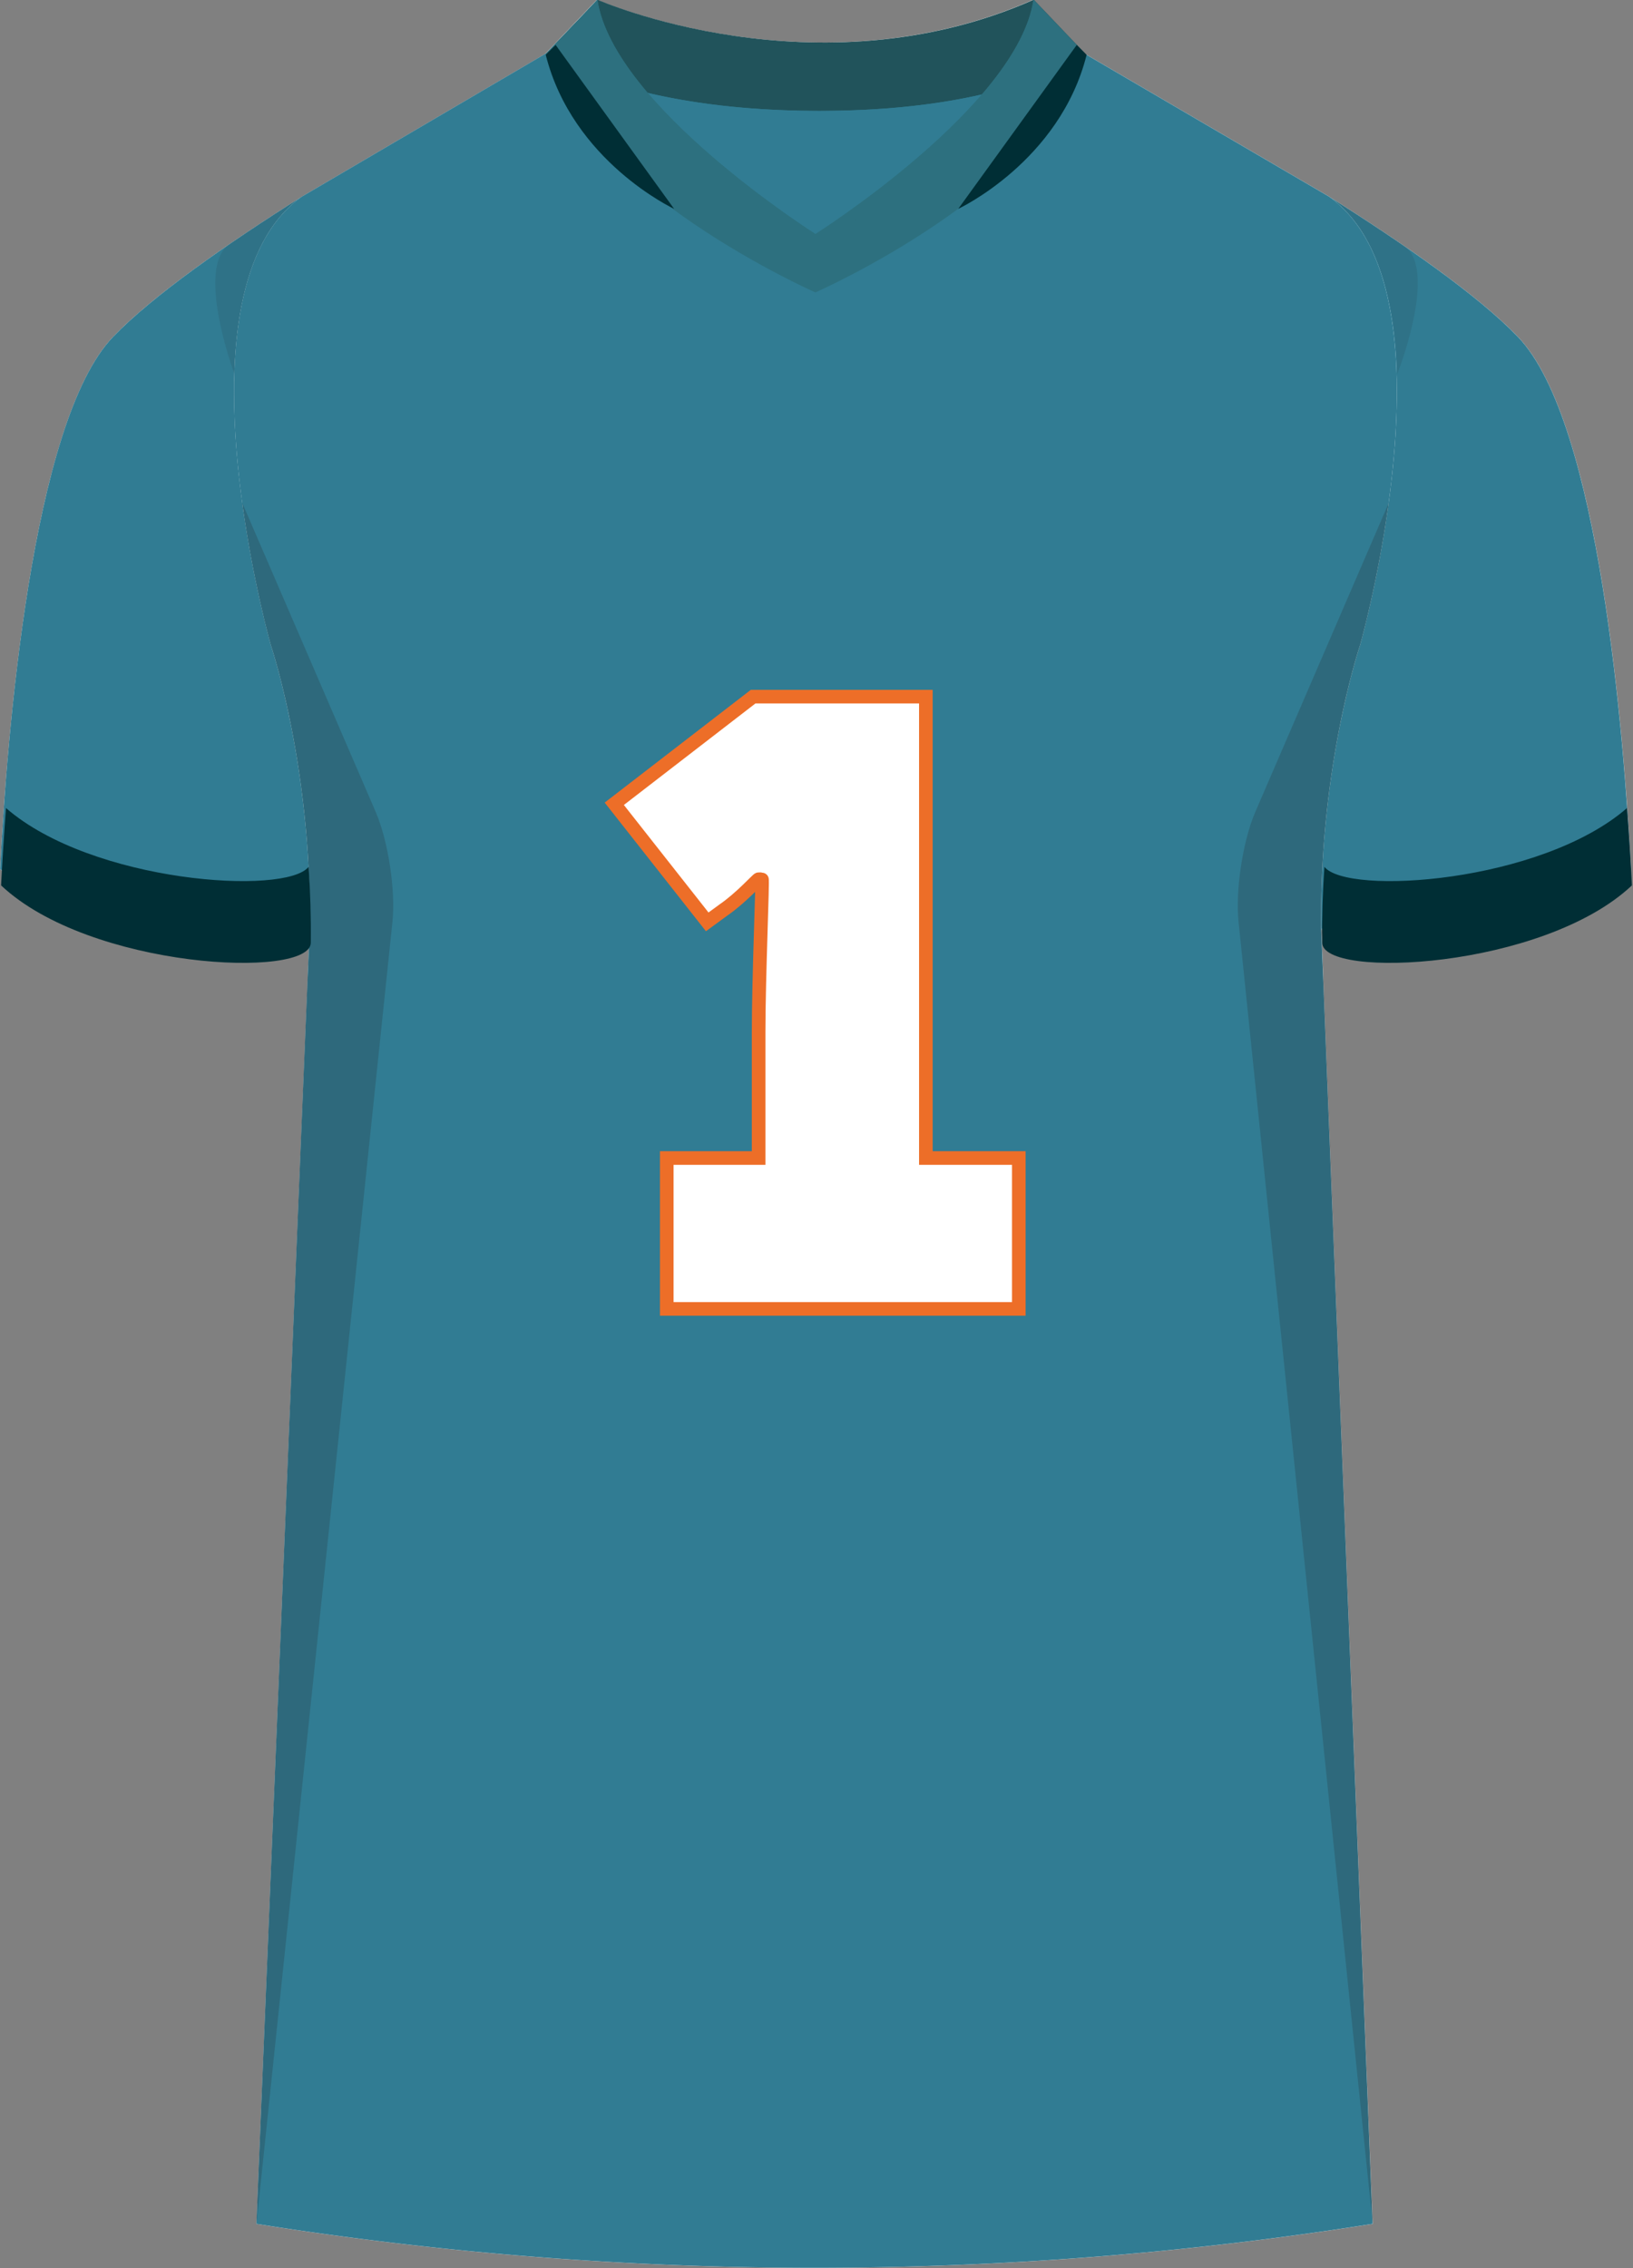<svg xmlns="http://www.w3.org/2000/svg" viewBox="0 0 360 500"><rect x="0" y="0" width="360" height="500" fill="#808080" stroke="none"/><defs><clipPath id="clippath"><path id="Body" d="m-151.12 11.63 54.38 31.8c29.13 20.49 6.91 98.94 6.91 98.94s-8.95 26.4-8.59 61.93l11.35 286.08a786.54 786.54 0 0 1-246.07 0l11.77-286.08c.37-35.53-8.59-61.93-8.59-61.93s-22.22-78.45 6.91-98.94l54.21-31.8h117.71Z" class="cls-2"/></clipPath><style>.cls-1{clip-path:url(#clippath)}.cls-2{fill:none}.cls-2,.cls-3,.cls-4,.cls-5,.cls-6,.cls-7,.cls-8,.cls-9{stroke-width:0}.cls-3{opacity:.5}.cls-3,.cls-5{fill:#231f20}.cls-10{stroke:#ed6e28;stroke-miterlimit:10;stroke-width:3px}.cls-10,.cls-8{fill:#fff}.cls-11{isolation:isolate}.cls-12{mix-blend-mode:multiply;opacity:.2}.cls-4{fill:#2d707f}.cls-6{fill:#21535b}.cls-7{fill:#317c93}.cls-9{fill:#002e35}</style></defs><g class="cls-11"><g id="Laag_1" data-name="Laag 1"><g id="Wolves"><g class="cls-1"><path d="M1.72 215.91c3.22 0 3.22-5 0-5s-3.22 5 0 5Z" class="cls-8"/></g></g><g id="Wolves-2" data-name="Wolves"><path id="Jersey_Color" d="M292.93 43.3c16.69 10.52 32.92 21.85 41.69 30.94 18.05 18.72 23.45 88.61 24.92 117.3-19.56 18.44-68.2 20.76-68.28 12.63l11.35 286.08a786.54 786.54 0 0 1-246.07 0l11.77-286.08c-.08 8.13-48.73 5.8-68.28-12.63C1.5 162.86 6.9 92.96 24.95 74.24c8.76-9.09 24.99-20.42 41.68-30.94l53.58-31.43 11.4-11.94s48.24 21.23 96.19 0l10.74 11.56 54.38 31.8Z" class="cls-8" data-name="Jersey Color"/><path id="Body-2" d="m238.54 11.5 54.38 31.8c29.13 20.49 6.91 98.93 6.91 98.93s-8.95 26.4-8.59 61.93l11.35 286.08a786.54 786.54 0 0 1-246.07 0l11.77-286.08c.37-35.53-8.59-61.93-8.59-61.93S37.48 63.78 66.61 43.3l54.21-31.8h117.71Z" class="cls-7" data-name="Body"/><g id="Sleeves"><path d="M291.25 204.17c.09 8.13 48.73 5.8 68.28-12.63-1.48-28.68-6.87-98.58-24.92-117.3-8.76-9.09-25-20.42-41.69-30.94 29.13 20.49 6.91 98.93 6.91 98.93s-8.95 26.4-8.59 61.93ZM68.3 204.17c-.08 8.13-48.73 5.8-68.28-12.63 1.47-28.68 6.87-98.58 24.92-117.3 8.76-9.09 24.99-20.42 41.68-30.94-29.13 20.49-6.91 98.93-6.91 98.93s8.95 26.4 8.59 61.93Z" class="cls-7"/></g><g id="Shading" class="cls-12"><path d="M67.7 217.59c3.28-42.1-8-75.36-8-75.36s-3.92-13.84-6.31-31.41l29.42 68.13c2.77 6.4 4.43 17.31 3.71 24.25L56.54 490.24l11.17-272.66ZM291.86 217.59c-3.28-42.1 8-75.36 8-75.36s3.92-13.84 6.31-31.41l-29.42 68.13c-2.77 6.4-4.43 17.31-3.71 24.25l29.57 287.04-10.75-272.66Z" class="cls-5"/><path d="M50.45 53.91c5.17-3.55 10.65-7.13 16.17-10.62-10.67 7.5-14.45 22.78-14.95 39.13 0 0-8.61-23.09-1.22-28.52ZM309.64 54.27a537.69 537.69 0 0 0-16.71-10.98c10.67 7.5 14.61 22.78 15.12 39.13 0 0 8.98-22.73 1.59-28.16Z" class="cls-3"/></g><g id="Collar"><g><path d="M227.9-.07c-47.95 21.24-96.19 0-96.19 0l-11.4 11.93s17.44 12.57 60.3 12.59c41.56-.02 57.7-11.83 58.66-12.59L227.9-.07Z" class="cls-6"/><path d="M179.78 51.61s-32.32-17.69-40.98-32.14c9.66 2.65 23.39 4.98 41.81 4.98 17.62 0 30.67-2.14 39.93-4.64-8.69 14.27-40.77 31.8-40.77 31.8Z" class="cls-7"/></g><g><path d="M227.84-.07c-3.51 23.5-48.07 51.67-48.07 51.67S135.22 23.43 131.7-.07l-11.43 11.93c8.29 30.12 59.49 52.6 59.49 52.6s51.2-22.48 59.49-52.6L227.84-.07Z" class="cls-4"/><path d="M227.84-.07c-3.51 23.5-48.07 51.67-48.07 51.67S135.22 23.43 131.7-.07l-2.04 2.13c5.39 23.87 47.01 50.43 48.82 51.58l1.28.81 1.28-.81c1.81-1.15 43.43-27.7 48.82-51.58l-2.04-2.13Z" class="cls-4"/></g><path d="m239.55 12.08-2.18-2.17-26.12 36.13s22.39-10.43 28.3-33.96ZM120.31 12.08l2.18-2.17 26.12 36.13s-22.39-10.43-28.3-33.96Z" class="cls-9"/></g></g><g id="Cuffs"><path d="M.24 195.17c.24-4.71.59-10.52 1.08-17.04 19.01 16.51 61.67 19.33 66.71 12.96.36 5.27.55 10.87.49 16.72-.08 8.13-48.73 5.8-68.28-12.63ZM359.76 195.17c-.24-4.71-.59-10.52-1.08-17.04-19.01 16.51-61.67 19.33-66.71 12.96-.36 5.27-.55 10.87-.49 16.72.08 8.13 48.73 5.8 68.28-12.63Z" class="cls-9"/></g><path d="M146.99 288.54v-33.26h20.25v-27.72c0-12.29.96-33.74.72-33.74h-.72c-.24 0-3.86 4.1-7.71 6.75l-3.62 2.65-20.49-26.03 30.61-23.62h38.08v101.71h20.49v33.26h-77.61Z" class="cls-10"/></g></g></svg>